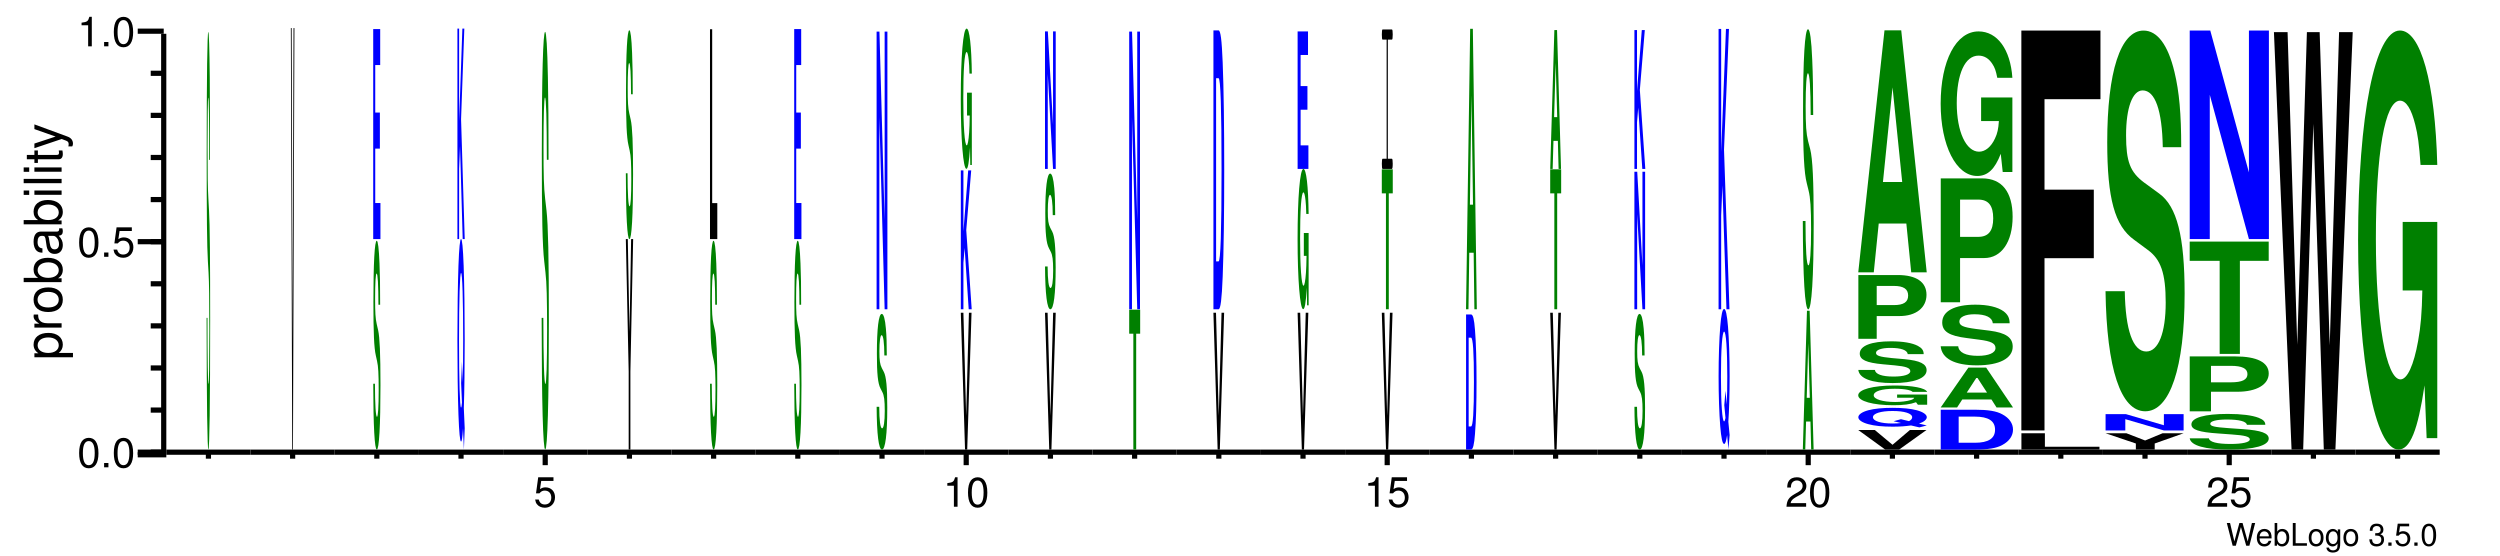 <?xml version="1.0" encoding="UTF-8"?>
<svg xmlns="http://www.w3.org/2000/svg" xmlns:xlink="http://www.w3.org/1999/xlink" width="481pt" height="107pt" viewBox="0 0 481 107" version="1.1" style="background: white" >
<defs>
<g>
<symbol overflow="visible" id="glyph0-0">
<path style="stroke:none;" d="M 4.469 0 L 5.578 -4.375 L 4.953 -4.375 L 4.141 -0.828 L 3.156 -4.375 L 2.547 -4.375 L 1.578 -0.828 L 0.75 -4.375 L 0.125 -4.375 L 1.25 0 L 1.859 0 L 2.844 -3.594 L 3.859 0 Z M 4.469 0 "/>
</symbol>
<symbol overflow="visible" id="glyph0-1">
<path style="stroke:none;" d="M 3.078 -1.406 C 3.078 -1.891 3.047 -2.172 2.953 -2.406 C 2.75 -2.922 2.266 -3.234 1.688 -3.234 C 0.797 -3.234 0.234 -2.562 0.234 -1.531 C 0.234 -0.5 0.781 0.141 1.672 0.141 C 2.391 0.141 2.891 -0.266 3.016 -0.953 L 2.516 -0.953 C 2.375 -0.547 2.094 -0.328 1.688 -0.328 C 1.375 -0.328 1.094 -0.469 0.938 -0.734 C 0.812 -0.906 0.766 -1.094 0.766 -1.406 Z M 0.781 -1.812 C 0.812 -2.391 1.172 -2.766 1.672 -2.766 C 2.172 -2.766 2.547 -2.359 2.547 -1.844 C 2.547 -1.844 2.547 -1.828 2.531 -1.812 Z M 0.781 -1.812 "/>
</symbol>
<symbol overflow="visible" id="glyph0-2">
<path style="stroke:none;" d="M 0.328 -4.375 L 0.328 0 L 0.781 0 L 0.781 -0.406 C 1.016 -0.031 1.328 0.141 1.766 0.141 C 2.594 0.141 3.141 -0.547 3.141 -1.578 C 3.141 -2.609 2.625 -3.234 1.797 -3.234 C 1.359 -3.234 1.062 -3.078 0.828 -2.719 L 0.828 -4.375 Z M 1.703 -2.766 C 2.25 -2.766 2.609 -2.281 2.609 -1.531 C 2.609 -0.812 2.25 -0.328 1.703 -0.328 C 1.172 -0.328 0.828 -0.812 0.828 -1.547 C 0.828 -2.281 1.172 -2.766 1.703 -2.766 Z M 1.703 -2.766 "/>
</symbol>
<symbol overflow="visible" id="glyph0-3">
<path style="stroke:none;" d="M 1.031 -4.375 L 0.484 -4.375 L 0.484 0 L 3.203 0 L 3.203 -0.484 L 1.031 -0.484 Z M 1.031 -4.375 "/>
</symbol>
<symbol overflow="visible" id="glyph0-4">
<path style="stroke:none;" d="M 1.625 -3.234 C 0.75 -3.234 0.219 -2.609 0.219 -1.547 C 0.219 -0.484 0.75 0.141 1.641 0.141 C 2.516 0.141 3.062 -0.484 3.062 -1.531 C 3.062 -2.609 2.531 -3.234 1.625 -3.234 Z M 1.641 -2.766 C 2.203 -2.766 2.531 -2.312 2.531 -1.531 C 2.531 -0.797 2.188 -0.328 1.641 -0.328 C 1.078 -0.328 0.734 -0.781 0.734 -1.547 C 0.734 -2.297 1.078 -2.766 1.641 -2.766 Z M 1.641 -2.766 "/>
</symbol>
<symbol overflow="visible" id="glyph0-5">
<path style="stroke:none;" d="M 2.469 -3.141 L 2.469 -2.688 C 2.219 -3.062 1.906 -3.234 1.516 -3.234 C 0.719 -3.234 0.172 -2.531 0.172 -1.516 C 0.172 -1 0.312 -0.578 0.562 -0.281 C 0.797 -0.016 1.141 0.141 1.469 0.141 C 1.859 0.141 2.141 -0.031 2.422 -0.422 L 2.422 -0.266 C 2.422 0.156 2.375 0.422 2.25 0.594 C 2.109 0.781 1.859 0.891 1.547 0.891 C 1.312 0.891 1.109 0.828 0.984 0.719 C 0.859 0.625 0.812 0.547 0.781 0.359 L 0.281 0.359 C 0.328 0.953 0.797 1.312 1.531 1.312 C 2 1.312 2.406 1.156 2.609 0.906 C 2.844 0.625 2.938 0.219 2.938 -0.516 L 2.938 -3.141 Z M 1.562 -2.766 C 2.109 -2.766 2.422 -2.312 2.422 -1.531 C 2.422 -0.781 2.094 -0.328 1.578 -0.328 C 1.031 -0.328 0.703 -0.781 0.703 -1.547 C 0.703 -2.297 1.031 -2.766 1.562 -2.766 Z M 1.562 -2.766 "/>
</symbol>
<symbol overflow="visible" id="glyph0-6">
<path style="stroke:none;" d=""/>
</symbol>
<symbol overflow="visible" id="glyph0-7">
<path style="stroke:none;" d="M 1.328 -1.953 L 1.609 -1.953 C 2.203 -1.953 2.5 -1.688 2.5 -1.188 C 2.5 -0.641 2.172 -0.328 1.609 -0.328 C 1.031 -0.328 0.75 -0.625 0.719 -1.234 L 0.188 -1.234 C 0.219 -0.891 0.281 -0.672 0.375 -0.484 C 0.594 -0.078 1.016 0.141 1.594 0.141 C 2.469 0.141 3.031 -0.391 3.031 -1.188 C 3.031 -1.734 2.828 -2.031 2.312 -2.203 C 2.719 -2.359 2.906 -2.656 2.906 -3.078 C 2.906 -3.812 2.422 -4.25 1.609 -4.25 C 0.75 -4.25 0.297 -3.781 0.281 -2.875 L 0.812 -2.875 C 0.812 -3.141 0.844 -3.281 0.906 -3.406 C 1.031 -3.641 1.297 -3.797 1.625 -3.797 C 2.094 -3.797 2.375 -3.516 2.375 -3.062 C 2.375 -2.766 2.266 -2.594 2.031 -2.484 C 1.891 -2.438 1.703 -2.406 1.328 -2.406 Z M 1.328 -1.953 "/>
</symbol>
<symbol overflow="visible" id="glyph0-8">
<path style="stroke:none;" d="M 1.141 -0.625 L 0.516 -0.625 L 0.516 0 L 1.141 0 Z M 1.141 -0.625 "/>
</symbol>
<symbol overflow="visible" id="glyph0-9">
<path style="stroke:none;" d="M 2.859 -4.25 L 0.656 -4.25 L 0.344 -1.938 L 0.828 -1.938 C 1.078 -2.234 1.281 -2.328 1.609 -2.328 C 2.172 -2.328 2.531 -1.938 2.531 -1.312 C 2.531 -0.703 2.188 -0.328 1.609 -0.328 C 1.141 -0.328 0.859 -0.562 0.734 -1.047 L 0.203 -1.047 C 0.281 -0.703 0.344 -0.531 0.469 -0.375 C 0.703 -0.047 1.141 0.141 1.625 0.141 C 2.484 0.141 3.078 -0.484 3.078 -1.391 C 3.078 -2.219 2.516 -2.797 1.703 -2.797 C 1.406 -2.797 1.156 -2.719 0.922 -2.547 L 1.094 -3.734 L 2.859 -3.734 Z M 2.859 -4.25 "/>
</symbol>
<symbol overflow="visible" id="glyph0-10">
<path style="stroke:none;" d="M 1.656 -4.25 C 1.25 -4.25 0.891 -4.078 0.672 -3.781 C 0.391 -3.406 0.266 -2.844 0.266 -2.062 C 0.266 -0.625 0.734 0.141 1.656 0.141 C 2.547 0.141 3.047 -0.625 3.047 -2.016 C 3.047 -2.844 2.906 -3.406 2.625 -3.781 C 2.406 -4.094 2.047 -4.25 1.656 -4.25 Z M 1.656 -3.781 C 2.219 -3.781 2.5 -3.203 2.5 -2.062 C 2.5 -0.859 2.219 -0.297 1.641 -0.297 C 1.078 -0.297 0.797 -0.891 0.797 -2.047 C 0.797 -3.219 1.078 -3.781 1.656 -3.781 Z M 1.656 -3.781 "/>
</symbol>
<symbol overflow="visible" id="glyph1-0">
<path style="stroke:none;" d="M 2.203 -5.672 C 1.672 -5.672 1.188 -5.438 0.891 -5.047 C 0.531 -4.547 0.344 -3.797 0.344 -2.75 C 0.344 -0.828 0.984 0.188 2.203 0.188 C 3.406 0.188 4.062 -0.828 4.062 -2.703 C 4.062 -3.797 3.875 -4.531 3.5 -5.047 C 3.203 -5.453 2.734 -5.672 2.203 -5.672 Z M 2.203 -5.047 C 2.953 -5.047 3.344 -4.281 3.344 -2.766 C 3.344 -1.156 2.969 -0.406 2.188 -0.406 C 1.438 -0.406 1.062 -1.188 1.062 -2.734 C 1.062 -4.281 1.438 -5.047 2.203 -5.047 Z M 2.203 -5.047 "/>
</symbol>
<symbol overflow="visible" id="glyph1-1">
<path style="stroke:none;" d="M 1.531 -0.828 L 0.703 -0.828 L 0.703 0 L 1.531 0 Z M 1.531 -0.828 "/>
</symbol>
<symbol overflow="visible" id="glyph1-2">
<path style="stroke:none;" d="M 3.812 -5.672 L 0.875 -5.672 L 0.453 -2.578 L 1.109 -2.578 C 1.438 -2.969 1.703 -3.109 2.141 -3.109 C 2.906 -3.109 3.391 -2.594 3.391 -1.75 C 3.391 -0.938 2.906 -0.438 2.141 -0.438 C 1.531 -0.438 1.156 -0.75 0.984 -1.391 L 0.281 -1.391 C 0.375 -0.922 0.453 -0.703 0.625 -0.5 C 0.938 -0.062 1.516 0.188 2.156 0.188 C 3.297 0.188 4.109 -0.641 4.109 -1.844 C 4.109 -2.969 3.359 -3.734 2.266 -3.734 C 1.875 -3.734 1.547 -3.625 1.219 -3.391 L 1.453 -4.969 L 3.812 -4.969 Z M 3.812 -5.672 "/>
</symbol>
<symbol overflow="visible" id="glyph1-3">
<path style="stroke:none;" d="M 2.078 -4.047 L 2.078 0 L 2.781 0 L 2.781 -5.672 L 2.312 -5.672 C 2.062 -4.797 1.906 -4.688 0.812 -4.547 L 0.812 -4.047 Z M 2.078 -4.047 "/>
</symbol>
<symbol overflow="visible" id="glyph1-4">
<path style="stroke:none;" d="M 4.047 -0.703 L 1.062 -0.703 C 1.141 -1.156 1.391 -1.453 2.094 -1.859 L 2.891 -2.297 C 3.688 -2.734 4.094 -3.312 4.094 -4.016 C 4.094 -4.484 3.891 -4.922 3.562 -5.219 C 3.219 -5.531 2.812 -5.672 2.266 -5.672 C 1.547 -5.672 1.016 -5.422 0.703 -4.938 C 0.5 -4.625 0.422 -4.281 0.406 -3.703 L 1.109 -3.703 C 1.125 -4.094 1.172 -4.312 1.266 -4.5 C 1.453 -4.844 1.828 -5.062 2.25 -5.062 C 2.891 -5.062 3.375 -4.594 3.375 -3.984 C 3.375 -3.547 3.109 -3.156 2.594 -2.875 L 1.859 -2.453 C 0.688 -1.781 0.344 -1.25 0.266 0 L 4.047 0 Z M 4.047 -0.703 "/>
</symbol>
<symbol overflow="visible" id="glyph2-0">
<path style="stroke:none;" d="M 2.188 -0.547 L 2.188 -1.375 L -0.547 -1.375 C -0.016 -1.812 0.234 -2.312 0.234 -2.984 C 0.234 -4.344 -0.859 -5.234 -2.531 -5.234 C -4.297 -5.234 -5.391 -4.375 -5.391 -2.984 C -5.391 -2.266 -5.062 -1.703 -4.453 -1.312 L -5.234 -1.312 L -5.234 -0.547 Z M -4.609 -2.844 C -4.609 -3.766 -3.797 -4.359 -2.547 -4.359 C -1.359 -4.359 -0.547 -3.75 -0.547 -2.844 C -0.547 -1.953 -1.344 -1.375 -2.578 -1.375 C -3.812 -1.375 -4.609 -1.953 -4.609 -2.844 Z M -4.609 -2.844 "/>
</symbol>
<symbol overflow="visible" id="glyph2-1">
<path style="stroke:none;" d="M -5.234 -0.688 L 0 -0.688 L 0 -1.531 L -2.719 -1.531 C -3.469 -1.531 -3.953 -1.719 -4.25 -2.125 C -4.438 -2.375 -4.5 -2.625 -4.516 -3.203 L -5.359 -3.203 C -5.375 -3.062 -5.391 -3 -5.391 -2.891 C -5.391 -2.344 -5.062 -1.938 -4.297 -1.453 L -5.234 -1.453 Z M -5.234 -0.688 "/>
</symbol>
<symbol overflow="visible" id="glyph2-2">
<path style="stroke:none;" d="M -5.391 -2.719 C -5.391 -1.25 -4.344 -0.359 -2.578 -0.359 C -0.812 -0.359 0.234 -1.234 0.234 -2.734 C 0.234 -4.203 -0.812 -5.094 -2.547 -5.094 C -4.344 -5.094 -5.391 -4.234 -5.391 -2.719 Z M -4.625 -2.734 C -4.625 -3.672 -3.844 -4.234 -2.547 -4.234 C -1.312 -4.234 -0.547 -3.656 -0.547 -2.734 C -0.547 -1.797 -1.312 -1.234 -2.578 -1.234 C -3.844 -1.234 -4.625 -1.797 -4.625 -2.734 Z M -4.625 -2.734 "/>
</symbol>
<symbol overflow="visible" id="glyph2-3">
<path style="stroke:none;" d="M -7.297 -0.547 L 0 -0.547 L 0 -1.297 L -0.672 -1.297 C -0.062 -1.688 0.234 -2.219 0.234 -2.953 C 0.234 -4.328 -0.906 -5.234 -2.641 -5.234 C -4.344 -5.234 -5.391 -4.375 -5.391 -2.984 C -5.391 -2.266 -5.125 -1.766 -4.531 -1.375 L -7.297 -1.375 Z M -4.609 -2.828 C -4.609 -3.766 -3.797 -4.359 -2.547 -4.359 C -1.359 -4.359 -0.547 -3.734 -0.547 -2.828 C -0.547 -1.953 -1.344 -1.375 -2.578 -1.375 C -3.812 -1.375 -4.609 -1.953 -4.609 -2.828 Z M -4.609 -2.828 "/>
</symbol>
<symbol overflow="visible" id="glyph2-4">
<path style="stroke:none;" d="M -0.484 -5.344 C -0.469 -5.266 -0.469 -5.219 -0.469 -5.172 C -0.469 -4.875 -0.625 -4.719 -0.875 -4.719 L -3.953 -4.719 C -4.891 -4.719 -5.391 -4.047 -5.391 -2.75 C -5.391 -1.984 -5.172 -1.359 -4.781 -1.016 C -4.516 -0.766 -4.203 -0.672 -3.688 -0.656 L -3.688 -1.484 C -4.328 -1.562 -4.625 -1.938 -4.625 -2.719 C -4.625 -3.469 -4.344 -3.891 -3.844 -3.891 L -3.625 -3.891 C -3.266 -3.891 -3.125 -3.688 -3.047 -3.016 C -2.891 -1.844 -2.844 -1.656 -2.719 -1.344 C -2.469 -0.734 -2 -0.422 -1.312 -0.422 C -0.375 -0.422 0.234 -1.078 0.234 -2.141 C 0.234 -2.797 0 -3.328 -0.547 -3.922 C -0.016 -3.984 0.234 -4.234 0.234 -4.781 C 0.234 -4.953 0.203 -5.078 0.141 -5.344 Z M -1.656 -3.891 C -1.375 -3.891 -1.203 -3.812 -0.969 -3.562 C -0.656 -3.219 -0.5 -2.812 -0.5 -2.312 C -0.5 -1.672 -0.812 -1.297 -1.344 -1.297 C -1.891 -1.297 -2.172 -1.656 -2.297 -2.547 C -2.422 -3.438 -2.453 -3.609 -2.594 -3.891 Z M -1.656 -3.891 "/>
</symbol>
<symbol overflow="visible" id="glyph2-5">
<path style="stroke:none;" d="M -5.234 -1.5 L -5.234 -0.672 L 0 -0.672 L 0 -1.5 Z M -7.297 -1.5 L -7.297 -0.656 L -6.234 -0.656 L -6.234 -1.5 Z M -7.297 -1.5 "/>
</symbol>
<symbol overflow="visible" id="glyph2-6">
<path style="stroke:none;" d="M -7.297 -1.516 L -7.297 -0.688 L 0 -0.688 L 0 -1.516 Z M -7.297 -1.516 "/>
</symbol>
<symbol overflow="visible" id="glyph2-7">
<path style="stroke:none;" d="M -5.234 -2.547 L -5.234 -1.688 L -6.688 -1.688 L -6.688 -0.844 L -5.234 -0.844 L -5.234 -0.141 L -4.562 -0.141 L -4.562 -0.844 L -0.594 -0.844 C -0.062 -0.844 0.234 -1.203 0.234 -1.859 C 0.234 -2.062 0.203 -2.266 0.156 -2.547 L -0.547 -2.547 C -0.516 -2.438 -0.5 -2.297 -0.5 -2.141 C -0.5 -1.781 -0.594 -1.688 -0.969 -1.688 L -4.562 -1.688 L -4.562 -2.547 Z M -5.234 -2.547 "/>
</symbol>
<symbol overflow="visible" id="glyph2-8">
<path style="stroke:none;" d="M -5.234 -3.875 L -1.156 -2.438 L -5.234 -1.094 L -5.234 -0.203 L 0.016 -1.969 L 0.844 -1.656 C 1.219 -1.516 1.359 -1.328 1.359 -0.984 C 1.359 -0.859 1.344 -0.719 1.297 -0.547 L 2.047 -0.547 C 2.141 -0.703 2.188 -0.875 2.188 -1.094 C 2.188 -1.375 2.094 -1.656 1.938 -1.875 C 1.734 -2.141 1.516 -2.297 1.094 -2.453 L -5.234 -4.781 Z M -5.234 -3.875 "/>
</symbol>
<symbol overflow="visible" id="glyph3-0">
<path style="stroke:none;" d="M 0.688 -53.328 C 0.688 -60.375 0.672 -65 0.641 -69.203 C 0.578 -74.875 0.484 -77.938 0.359 -77.938 C 0.172 -77.938 0.047 -69.312 0.047 -54.375 C 0.047 -42.484 0.109 -36.703 0.281 -33.766 L 0.406 -31.656 C 0.516 -29.656 0.562 -26.719 0.562 -20.516 C 0.562 -14.094 0.5 -10.203 0.391 -10.203 C 0.281 -10.203 0.203 -14.719 0.203 -22.922 L 0.031 -22.922 C 0.047 -6.516 0.172 2.422 0.375 2.422 C 0.594 2.422 0.719 -6.844 0.719 -22.406 C 0.719 -34.5 0.656 -40.812 0.5 -43.547 L 0.375 -45.859 C 0.25 -48.062 0.219 -50.266 0.219 -55.844 C 0.219 -61.625 0.266 -65.312 0.359 -65.312 C 0.469 -65.312 0.531 -61.109 0.531 -53.328 Z M 0.688 -53.328 "/>
</symbol>
<symbol overflow="visible" id="glyph4-0">
<path style="stroke:none;" d="M 0.438 0 L 0.719 -81.094 L 0.547 -81.094 L 0.375 -20.016 L 0.188 -81.094 L 0.031 -81.094 L 0.297 0 Z M 0.438 0 "/>
</symbol>
<symbol overflow="visible" id="glyph5-0">
<path style="stroke:none;" d="M 1.406 -26.672 C 1.406 -30.203 1.375 -32.516 1.281 -34.609 C 1.172 -37.453 0.984 -38.984 0.75 -38.984 C 0.344 -38.984 0.109 -34.672 0.109 -27.203 C 0.109 -21.25 0.234 -18.359 0.578 -16.891 L 0.812 -15.828 C 1.047 -14.828 1.125 -13.359 1.125 -10.266 C 1.125 -7.047 1 -5.109 0.797 -5.109 C 0.562 -5.109 0.422 -7.359 0.406 -11.469 L 0.078 -11.469 C 0.094 -3.266 0.344 1.203 0.766 1.203 C 1.203 1.203 1.469 -3.422 1.469 -11.203 C 1.469 -17.25 1.328 -20.406 1.016 -21.781 L 0.75 -22.938 C 0.5 -24.047 0.438 -25.141 0.438 -27.938 C 0.438 -30.828 0.547 -32.672 0.719 -32.672 C 0.953 -32.672 1.062 -30.562 1.078 -26.672 Z M 1.406 -26.672 "/>
</symbol>
<symbol overflow="visible" id="glyph6-0">
<path style="stroke:none;" d="M 0.594 -17.406 L 1.484 -17.406 L 1.484 -24.344 L 0.594 -24.344 L 0.594 -33.484 L 1.547 -33.484 L 1.547 -40.406 L 0.203 -40.406 L 0.203 0 L 1.594 0 L 1.594 -6.938 L 0.594 -6.938 Z M 0.594 -17.406 "/>
</symbol>
<symbol overflow="visible" id="glyph7-0">
<path style="stroke:none;" d="M 1.312 -5.25 C 1.422 -8.312 1.484 -13.422 1.484 -18.422 C 1.484 -23.875 1.406 -29.125 1.281 -32.656 C 1.156 -36.125 0.984 -37.797 0.781 -37.797 C 0.578 -37.797 0.406 -36.125 0.281 -32.656 C 0.156 -29.125 0.078 -23.875 0.078 -18.312 C 0.078 -12.75 0.156 -7.5 0.281 -3.984 C 0.406 -0.516 0.578 1.172 0.781 1.172 C 0.938 1.172 1.047 0.406 1.156 -1.375 L 1.328 2.75 L 1.484 -1.375 Z M 0.953 -14.188 L 0.797 -10.047 L 0.953 -6.328 C 0.906 -5.719 0.844 -5.359 0.781 -5.359 C 0.547 -5.359 0.391 -10.516 0.391 -18.312 C 0.391 -26.125 0.547 -31.266 0.781 -31.266 C 1.031 -31.266 1.188 -26.172 1.188 -18.266 C 1.188 -15.203 1.156 -12.453 1.109 -10.203 Z M 0.953 -14.188 "/>
</symbol>
<symbol overflow="visible" id="glyph8-0">
<path style="stroke:none;" d="M 0.484 -13.562 L 0.656 -17.891 L 1.172 0 L 1.562 0 L 0.859 -23.062 L 1.484 -40.5 L 1.109 -40.5 L 0.484 -22.719 L 0.484 -40.5 L 0.156 -40.5 L 0.156 0 L 0.484 0 Z M 0.484 -13.562 "/>
</symbol>
<symbol overflow="visible" id="glyph9-0">
<path style="stroke:none;" d="M 1.406 -53.328 C 1.406 -60.375 1.375 -65 1.281 -69.203 C 1.172 -74.875 0.984 -77.938 0.75 -77.938 C 0.344 -77.938 0.109 -69.312 0.109 -54.375 C 0.109 -42.484 0.234 -36.703 0.578 -33.766 L 0.812 -31.656 C 1.047 -29.656 1.125 -26.719 1.125 -20.516 C 1.125 -14.094 1 -10.203 0.797 -10.203 C 0.562 -10.203 0.422 -14.719 0.406 -22.922 L 0.078 -22.922 C 0.094 -6.516 0.344 2.422 0.766 2.422 C 1.203 2.422 1.469 -6.844 1.469 -22.406 C 1.469 -34.5 1.328 -40.812 1.016 -43.547 L 0.75 -45.859 C 0.5 -48.062 0.438 -50.266 0.438 -55.844 C 0.438 -61.625 0.547 -65.312 0.719 -65.312 C 0.953 -65.312 1.062 -61.109 1.078 -53.328 Z M 1.406 -53.328 "/>
</symbol>
<symbol overflow="visible" id="glyph10-0">
<path style="stroke:none;" d="M 0.938 -15 L 1.469 -40.5 L 1.078 -40.5 L 0.766 -22.609 L 0.438 -40.5 L 0.062 -40.5 L 0.609 -15 L 0.609 0 L 0.938 0 Z M 0.938 -15 "/>
</symbol>
<symbol overflow="visible" id="glyph11-0">
<path style="stroke:none;" d="M 0.641 -40.375 L 0.219 -40.375 L 0.219 0 L 1.625 0 L 1.625 -6.922 L 0.641 -6.922 Z M 0.641 -40.375 "/>
</symbol>
<symbol overflow="visible" id="glyph12-0">
<path style="stroke:none;" d="M 2.062 -17.328 C 2.062 -19.625 2.016 -21.125 1.891 -22.5 C 1.734 -24.344 1.453 -25.328 1.094 -25.328 C 0.5 -25.328 0.156 -22.531 0.156 -17.672 C 0.156 -13.812 0.344 -11.938 0.859 -10.969 L 1.203 -10.297 C 1.547 -9.641 1.672 -8.688 1.672 -6.672 C 1.672 -4.578 1.469 -3.312 1.172 -3.312 C 0.812 -3.312 0.625 -4.781 0.609 -7.453 L 0.109 -7.453 C 0.141 -2.125 0.5 0.781 1.141 0.781 C 1.781 0.781 2.156 -2.219 2.156 -7.281 C 2.156 -11.219 1.953 -13.266 1.5 -14.156 L 1.109 -14.906 C 0.75 -15.625 0.641 -16.344 0.641 -18.156 C 0.641 -20.031 0.812 -21.234 1.062 -21.234 C 1.391 -21.234 1.578 -19.859 1.594 -17.328 Z M 2.062 -17.328 "/>
</symbol>
<symbol overflow="visible" id="glyph13-0">
<path style="stroke:none;" d="M 1.781 0 L 2.312 0 L 2.312 -53.422 L 1.781 -53.422 L 1.781 -17.078 L 0.781 -53.422 L 0.234 -53.422 L 0.234 0 L 0.766 0 L 0.766 -36.938 Z M 1.781 0 "/>
</symbol>
<symbol overflow="visible" id="glyph14-0">
<path style="stroke:none;" d="M 1.312 0 L 2.141 -26.328 L 1.641 -26.328 L 1.109 -6.5 L 0.578 -26.328 L 0.078 -26.328 L 0.891 0 Z M 1.312 0 "/>
</symbol>
<symbol overflow="visible" id="glyph15-0">
<path style="stroke:none;" d="M 0.734 -8.938 L 0.969 -11.797 L 1.75 0 L 2.328 0 L 1.281 -15.203 L 2.234 -26.719 L 1.656 -26.719 L 0.734 -14.984 L 0.734 -26.719 L 0.234 -26.719 L 0.234 0 L 0.734 0 Z M 0.734 -8.938 "/>
</symbol>
<symbol overflow="visible" id="glyph16-0">
<path style="stroke:none;" d="M 2.25 -13.844 L 1.328 -13.844 L 1.328 -9.438 L 1.844 -9.438 C 1.828 -7.984 1.797 -7.094 1.734 -6.188 C 1.625 -4.625 1.453 -3.703 1.266 -3.703 C 0.875 -3.703 0.609 -7.453 0.609 -12.75 C 0.609 -18.297 0.844 -21.656 1.25 -21.656 C 1.406 -21.656 1.547 -21.125 1.656 -20.109 C 1.719 -19.469 1.766 -18.859 1.797 -17.516 L 2.25 -17.516 C 2.188 -22.828 1.797 -26.172 1.25 -26.172 C 0.578 -26.172 0.125 -20.703 0.125 -12.688 C 0.125 -4.875 0.594 0.812 1.203 0.812 C 1.516 0.812 1.719 -0.422 1.906 -3.328 L 1.953 0.078 L 2.25 0.078 Z M 2.25 -13.844 "/>
</symbol>
<symbol overflow="visible" id="glyph17-0">
<path style="stroke:none;" d="M 1.781 0 L 2.297 0 L 2.297 -26.453 L 1.781 -26.453 L 1.781 -8.453 L 0.781 -26.453 L 0.234 -26.453 L 0.234 0 L 0.766 0 L 0.766 -18.297 Z M 1.781 0 "/>
</symbol>
<symbol overflow="visible" id="glyph18-0">
<path style="stroke:none;" d="M 1.391 -22.297 L 2.156 -22.297 L 2.156 -26.922 L 0.047 -26.922 L 0.047 -22.297 L 0.844 -22.297 L 0.844 0 L 1.391 0 Z M 1.391 -22.297 "/>
</symbol>
<symbol overflow="visible" id="glyph19-0">
<path style="stroke:none;" d="M 0.266 0 L 1.25 0 C 1.641 0 1.875 -1.906 2.047 -6.25 C 2.25 -11.266 2.344 -18.547 2.344 -26.875 C 2.344 -35.109 2.25 -42.406 2.047 -47.484 C 1.875 -51.828 1.641 -53.656 1.25 -53.656 L 0.266 -53.656 Z M 0.781 -9.203 L 0.781 -44.453 L 1.25 -44.453 C 1.641 -44.453 1.828 -38.641 1.828 -26.797 C 1.828 -15.016 1.641 -9.203 1.25 -9.203 Z M 0.781 -9.203 "/>
</symbol>
<symbol overflow="visible" id="glyph20-0">
<path style="stroke:none;" d="M 0.875 -11.391 L 2.188 -11.391 L 2.188 -15.938 L 0.875 -15.938 L 0.875 -21.922 L 2.297 -21.922 L 2.297 -26.453 L 0.297 -26.453 L 0.297 0 L 2.375 0 L 2.375 -4.531 L 0.875 -4.531 Z M 0.875 -11.391 "/>
</symbol>
<symbol overflow="visible" id="glyph21-0">
<path style="stroke:none;" d="M 1.797 -24.875 L 2.578 -24.875 C 2.688 -24.875 2.734 -25.203 2.734 -25.875 C 2.734 -26.5 2.688 -26.828 2.578 -26.828 L 0.781 -26.828 C 0.688 -26.828 0.641 -26.5 0.641 -25.875 C 0.641 -25.203 0.688 -24.875 0.781 -24.875 L 1.562 -24.875 L 1.562 -1.953 L 0.781 -1.953 C 0.688 -1.953 0.641 -1.625 0.641 -1 C 0.641 -0.328 0.688 0 0.781 0 L 2.578 0 C 2.672 0 2.734 -0.328 2.734 -1 C 2.734 -1.625 2.688 -1.953 2.578 -1.953 L 1.797 -1.953 Z M 1.797 -24.875 "/>
</symbol>
<symbol overflow="visible" id="glyph22-0">
<path style="stroke:none;" d="M 0.266 0 L 1.219 0 C 1.594 0 1.828 -0.922 1.984 -3.031 C 2.188 -5.453 2.281 -8.984 2.281 -13.016 C 2.281 -17.016 2.188 -20.531 1.984 -23 C 1.828 -25.109 1.594 -26 1.219 -26 L 0.266 -26 Z M 0.766 -4.453 L 0.766 -21.531 L 1.219 -21.531 C 1.594 -21.531 1.781 -18.719 1.781 -12.984 C 1.781 -7.281 1.594 -4.453 1.219 -4.453 Z M 0.766 -4.453 "/>
</symbol>
<symbol overflow="visible" id="glyph23-0">
<path style="stroke:none;" d="M 1.547 -10.875 L 1.688 0 L 2.156 0 L 1.391 -53.953 L 0.875 -53.953 L 0.078 0 L 0.547 0 L 0.703 -10.875 Z M 1.422 -20.125 L 0.828 -20.125 L 1.125 -41.234 Z M 1.422 -20.125 "/>
</symbol>
<symbol overflow="visible" id="glyph24-0">
<path style="stroke:none;" d="M 1.547 -5.391 L 1.688 0 L 2.156 0 L 1.391 -26.719 L 0.875 -26.719 L 0.078 0 L 0.547 0 L 0.703 -5.391 Z M 1.422 -9.969 L 0.828 -9.969 L 1.125 -20.422 Z M 1.422 -9.969 "/>
</symbol>
<symbol overflow="visible" id="glyph25-0">
<path style="stroke:none;" d="M 2 -3.5 C 2.156 -5.547 2.25 -8.938 2.25 -12.266 C 2.25 -15.906 2.125 -19.406 1.938 -21.75 C 1.75 -24.062 1.5 -25.188 1.188 -25.188 C 0.875 -25.188 0.625 -24.062 0.438 -21.75 C 0.25 -19.406 0.125 -15.906 0.125 -12.203 C 0.125 -8.5 0.25 -5 0.438 -2.656 C 0.625 -0.344 0.875 0.781 1.188 0.781 C 1.422 0.781 1.578 0.266 1.766 -0.922 L 2.016 1.828 L 2.25 -0.922 Z M 1.453 -9.453 L 1.219 -6.688 L 1.453 -4.219 C 1.375 -3.812 1.281 -3.562 1.188 -3.562 C 0.828 -3.562 0.578 -7 0.578 -12.203 C 0.578 -17.406 0.828 -20.828 1.188 -20.828 C 1.562 -20.828 1.797 -17.438 1.797 -12.172 C 1.797 -10.125 1.766 -8.297 1.688 -6.797 Z M 1.453 -9.453 "/>
</symbol>
<symbol overflow="visible" id="glyph26-0">
<path style="stroke:none;" d="M 0.734 -18.047 L 0.969 -23.828 L 1.75 0 L 2.328 0 L 1.281 -30.703 L 2.234 -53.938 L 1.656 -53.938 L 0.734 -30.266 L 0.734 -53.938 L 0.234 -53.938 L 0.234 0 L 0.734 0 Z M 0.734 -18.047 "/>
</symbol>
<symbol overflow="visible" id="glyph27-0">
<path style="stroke:none;" d="M 2.109 -35.766 C 2.109 -40.484 2.047 -43.594 1.922 -46.406 C 1.766 -50.219 1.484 -52.266 1.109 -52.266 C 0.5 -52.266 0.156 -46.484 0.156 -36.469 C 0.156 -28.5 0.359 -24.609 0.875 -22.641 L 1.219 -21.234 C 1.562 -19.891 1.703 -17.922 1.703 -13.75 C 1.703 -9.453 1.5 -6.844 1.188 -6.844 C 0.828 -6.844 0.641 -9.875 0.625 -15.375 L 0.109 -15.375 C 0.141 -4.375 0.516 1.625 1.156 1.625 C 1.812 1.625 2.203 -4.578 2.203 -15.016 C 2.203 -23.141 2 -27.359 1.531 -29.203 L 1.125 -30.75 C 0.766 -32.234 0.656 -33.719 0.656 -37.453 C 0.656 -41.328 0.828 -43.797 1.094 -43.797 C 1.422 -43.797 1.609 -40.984 1.625 -35.766 Z M 2.109 -35.766 "/>
</symbol>
<symbol overflow="visible" id="glyph28-0">
<path style="stroke:none;" d="M 8.359 0 L 13.625 -3.766 L 10.438 -3.766 L 7.094 -0.922 L 3.688 -3.766 L 0.5 -3.766 L 5.688 0 Z M 8.359 0 "/>
</symbol>
<symbol overflow="visible" id="glyph29-0">
<path style="stroke:none;" d="M 12.484 -0.484 C 13.406 -0.781 13.984 -1.25 13.984 -1.719 C 13.984 -2.219 13.281 -2.719 12.078 -3.047 C 10.891 -3.359 9.359 -3.516 7.406 -3.516 C 5.453 -3.516 3.906 -3.359 2.719 -3.047 C 1.516 -2.719 0.812 -2.219 0.812 -1.703 C 0.812 -1.188 1.516 -0.703 2.719 -0.375 C 3.906 -0.047 5.469 0.109 7.406 0.109 C 8.812 0.109 9.859 0.031 10.953 -0.125 L 12.562 0.25 L 13.984 -0.125 Z M 9.016 -1.328 L 7.594 -0.938 L 9.031 -0.594 C 8.609 -0.531 7.984 -0.5 7.375 -0.5 C 5.125 -0.5 3.625 -0.984 3.625 -1.703 C 3.625 -2.438 5.125 -2.906 7.406 -2.906 C 9.688 -2.906 11.172 -2.438 11.172 -1.703 C 11.172 -1.422 10.969 -1.156 10.562 -0.953 Z M 9.016 -1.328 "/>
</symbol>
<symbol overflow="visible" id="glyph30-0">
<path style="stroke:none;" d="M 14.094 -1.953 L 8.312 -1.953 L 8.312 -1.328 L 11.594 -1.328 C 11.516 -1.125 11.328 -1 10.891 -0.875 C 10.172 -0.656 9.078 -0.516 7.938 -0.516 C 5.531 -0.516 3.812 -1.047 3.812 -1.797 C 3.812 -2.578 5.328 -3.062 7.859 -3.062 C 8.891 -3.062 9.75 -2.984 10.406 -2.844 C 10.828 -2.75 11.047 -2.656 11.297 -2.469 L 14.094 -2.469 C 13.734 -3.219 11.328 -3.688 7.828 -3.688 C 3.672 -3.688 0.828 -2.922 0.828 -1.797 C 0.828 -0.688 3.688 0.109 7.594 0.109 C 9.531 0.109 10.844 -0.062 11.953 -0.469 L 12.312 0.016 L 14.094 0.016 Z M 14.094 -1.953 "/>
</symbol>
<symbol overflow="visible" id="glyph31-0">
<path style="stroke:none;" d="M 13.281 -5.328 C 13.281 -6.031 12.953 -6.5 12.156 -6.922 C 11.094 -7.484 9.312 -7.797 7.016 -7.797 C 3.188 -7.797 0.984 -6.938 0.984 -5.438 C 0.984 -4.25 2.234 -3.672 5.469 -3.375 L 7.703 -3.172 C 9.891 -2.969 10.703 -2.672 10.703 -2.047 C 10.703 -1.406 9.469 -1.016 7.484 -1.016 C 5.25 -1.016 4 -1.469 3.891 -2.297 L 0.703 -2.297 C 0.891 -0.656 3.234 0.234 7.312 0.234 C 11.422 0.234 13.844 -0.688 13.844 -2.234 C 13.844 -3.453 12.578 -4.078 9.625 -4.359 L 7.125 -4.578 C 4.797 -4.812 4.109 -5.031 4.109 -5.578 C 4.109 -6.156 5.188 -6.531 6.875 -6.531 C 8.953 -6.531 10.109 -6.109 10.219 -5.328 Z M 13.281 -5.328 "/>
</symbol>
<symbol overflow="visible" id="glyph32-0">
<path style="stroke:none;" d="M 5.328 -4.375 L 9.719 -4.375 C 12.875 -4.375 14.906 -5.969 14.906 -8.469 C 14.906 -10.922 12.953 -12.266 9.375 -12.266 L 1.797 -12.266 L 1.797 0 L 5.328 0 Z M 5.328 -6.484 L 5.328 -10.172 L 8.625 -10.172 C 10.5 -10.172 11.375 -9.578 11.375 -8.312 C 11.375 -7.062 10.5 -6.484 8.625 -6.484 Z M 5.328 -6.484 "/>
</symbol>
<symbol overflow="visible" id="glyph33-0">
<path style="stroke:none;" d="M 9.75 -9.391 L 10.688 0 L 13.672 0 L 8.766 -46.562 L 5.547 -46.562 L 0.5 0 L 3.484 0 L 4.438 -9.391 Z M 8.953 -17.375 L 5.25 -17.375 L 7.094 -35.578 Z M 8.953 -17.375 "/>
</symbol>
<symbol overflow="visible" id="glyph34-0">
<path style="stroke:none;" d="M 1.781 0 L 8.344 0 C 10.906 0 12.516 -0.266 13.641 -0.891 C 14.984 -1.609 15.688 -2.656 15.688 -3.844 C 15.688 -5.016 14.984 -6.062 13.641 -6.781 C 12.516 -7.406 10.922 -7.672 8.344 -7.672 L 1.781 -7.672 Z M 5.234 -1.312 L 5.234 -6.344 L 8.344 -6.344 C 10.953 -6.344 12.234 -5.516 12.234 -3.828 C 12.234 -2.141 10.953 -1.312 8.344 -1.312 Z M 5.234 -1.312 "/>
</symbol>
<symbol overflow="visible" id="glyph35-0">
<path style="stroke:none;" d="M 10.297 -1.547 L 11.281 0 L 14.453 0 L 9.281 -7.672 L 5.859 -7.672 L 0.531 0 L 3.688 0 L 4.688 -1.547 Z M 9.453 -2.859 L 5.547 -2.859 L 7.5 -5.859 Z M 9.453 -2.859 "/>
</symbol>
<symbol overflow="visible" id="glyph36-0">
<path style="stroke:none;" d="M 14 -7.75 C 14 -8.766 13.656 -9.438 12.828 -10.062 C 11.688 -10.875 9.828 -11.328 7.406 -11.328 C 3.359 -11.328 1.031 -10.062 1.031 -7.906 C 1.031 -6.172 2.359 -5.328 5.766 -4.906 L 8.125 -4.594 C 10.422 -4.312 11.281 -3.875 11.281 -2.984 C 11.281 -2.047 9.984 -1.484 7.891 -1.484 C 5.531 -1.484 4.219 -2.141 4.109 -3.328 L 0.734 -3.328 C 0.953 -0.953 3.406 0.344 7.703 0.344 C 12.031 0.344 14.594 -1 14.594 -3.25 C 14.594 -5.016 13.266 -5.922 10.141 -6.328 L 7.516 -6.656 C 5.047 -6.984 4.328 -7.297 4.328 -8.109 C 4.328 -8.953 5.469 -9.484 7.234 -9.484 C 9.438 -9.484 10.656 -8.875 10.766 -7.75 Z M 14 -7.75 "/>
</symbol>
<symbol overflow="visible" id="glyph37-0">
<path style="stroke:none;" d="M 5.609 -8.5 L 10.25 -8.5 C 13.578 -8.5 15.719 -11.609 15.719 -16.438 C 15.719 -21.219 13.656 -23.828 9.875 -23.828 L 1.891 -23.828 L 1.891 0 L 5.609 0 Z M 5.609 -12.578 L 5.609 -19.75 L 9.094 -19.75 C 11.078 -19.75 11.984 -18.594 11.984 -16.141 C 11.984 -13.734 11.078 -12.578 9.094 -12.578 Z M 5.609 -12.578 "/>
</symbol>
<symbol overflow="visible" id="glyph38-0">
<path style="stroke:none;" d="M 14.656 -14.266 L 8.641 -14.266 L 8.641 -9.719 L 12.062 -9.719 C 11.969 -8.219 11.766 -7.312 11.312 -6.375 C 10.578 -4.766 9.438 -3.828 8.25 -3.828 C 5.75 -3.828 3.953 -7.672 3.953 -13.141 C 3.953 -18.844 5.547 -22.312 8.156 -22.312 C 9.234 -22.312 10.141 -21.766 10.812 -20.703 C 11.25 -20.047 11.484 -19.438 11.75 -18.047 L 14.656 -18.047 C 14.281 -23.516 11.766 -26.969 8.141 -26.969 C 3.812 -26.969 0.859 -21.328 0.859 -13.062 C 0.859 -5.016 3.828 0.844 7.891 0.844 C 9.906 0.844 11.266 -0.438 12.422 -3.422 L 12.797 0.078 L 14.656 0.078 Z M 14.656 -14.266 "/>
</symbol>
<symbol overflow="visible" id="glyph39-0">
<path style="stroke:none;" d="M 6.922 -3.141 L 2.406 -3.141 L 2.406 0 L 17.422 0 L 17.422 -0.547 L 6.922 -0.547 Z M 6.922 -3.141 "/>
</symbol>
<symbol overflow="visible" id="glyph40-0">
<path style="stroke:none;" d="M 6.656 -33.141 L 16.141 -33.141 L 16.141 -46.328 L 6.656 -46.328 L 6.656 -63.734 L 17.422 -63.734 L 17.422 -76.938 L 2.203 -76.938 L 2.203 0 L 6.656 0 Z M 6.656 -33.141 "/>
</symbol>
<symbol overflow="visible" id="glyph41-0">
<path style="stroke:none;" d="M 10.109 -1.172 L 15.672 -3.141 L 11.625 -3.141 L 8.266 -1.75 L 4.672 -3.141 L 0.656 -3.141 L 6.484 -1.172 L 6.484 0 L 10.109 0 Z M 10.109 -1.172 "/>
</symbol>
<symbol overflow="visible" id="glyph42-0">
<path style="stroke:none;" d="M 12.938 0 L 16.734 0 L 16.734 -3.141 L 12.938 -3.141 L 12.938 -1 L 5.625 -3.141 L 1.719 -3.141 L 1.719 0 L 5.516 0 L 5.516 -2.172 Z M 12.938 0 "/>
</symbol>
<symbol overflow="visible" id="glyph43-0">
<path style="stroke:none;" d="M 15.375 -48.609 C 15.375 -55.031 15 -59.25 14.078 -63.078 C 12.844 -68.266 10.797 -71.047 8.125 -71.047 C 3.703 -71.047 1.141 -63.188 1.141 -49.562 C 1.141 -38.734 2.578 -33.453 6.328 -30.781 L 8.922 -28.859 C 11.453 -27.031 12.391 -24.359 12.391 -18.703 C 12.391 -12.844 10.969 -9.297 8.656 -9.297 C 6.078 -9.297 4.641 -13.422 4.516 -20.906 L 0.812 -20.906 C 1.031 -5.938 3.75 2.203 8.453 2.203 C 13.219 2.203 16.031 -6.234 16.031 -20.422 C 16.031 -31.453 14.562 -37.203 11.141 -39.688 L 8.25 -41.797 C 5.547 -43.812 4.766 -45.828 4.766 -50.906 C 4.766 -56.188 6 -59.531 7.953 -59.531 C 10.359 -59.531 11.703 -55.703 11.828 -48.609 Z M 15.375 -48.609 "/>
</symbol>
<symbol overflow="visible" id="glyph44-0">
<path style="stroke:none;" d="M 15.359 -4.562 C 15.359 -5.156 14.984 -5.547 14.078 -5.906 C 12.828 -6.391 10.781 -6.656 8.125 -6.656 C 3.703 -6.656 1.141 -5.922 1.141 -4.641 C 1.141 -3.625 2.578 -3.141 6.328 -2.891 L 8.906 -2.703 C 11.438 -2.531 12.375 -2.281 12.375 -1.75 C 12.375 -1.203 10.953 -0.875 8.656 -0.875 C 6.078 -0.875 4.625 -1.25 4.5 -1.953 L 0.812 -1.953 C 1.031 -0.562 3.75 0.203 8.453 0.203 C 13.219 0.203 16.016 -0.578 16.016 -1.906 C 16.016 -2.953 14.547 -3.484 11.141 -3.719 L 8.25 -3.922 C 5.547 -4.109 4.766 -4.297 4.766 -4.766 C 4.766 -5.266 6 -5.578 7.953 -5.578 C 10.359 -5.578 11.688 -5.219 11.828 -4.562 Z M 15.359 -4.562 "/>
</symbol>
<symbol overflow="visible" id="glyph45-0">
<path style="stroke:none;" d="M 6.172 -3.766 L 11.281 -3.766 C 14.938 -3.766 17.281 -5.141 17.281 -7.281 C 17.281 -9.406 15.016 -10.562 10.859 -10.562 L 2.078 -10.562 L 2.078 0 L 6.172 0 Z M 6.172 -5.578 L 6.172 -8.75 L 9.984 -8.75 C 12.172 -8.75 13.188 -8.234 13.188 -7.156 C 13.188 -6.078 12.172 -5.578 9.984 -5.578 Z M 6.172 -5.578 "/>
</symbol>
<symbol overflow="visible" id="glyph46-0">
<path style="stroke:none;" d="M 10.016 -17.906 L 15.562 -17.906 L 15.562 -21.609 L 0.359 -21.609 L 0.359 -17.906 L 6.125 -17.906 L 6.125 0 L 10.016 0 Z M 10.016 -17.906 "/>
</symbol>
<symbol overflow="visible" id="glyph47-0">
<path style="stroke:none;" d="M 13.141 0 L 16.984 0 L 16.984 -40.125 L 13.141 -40.125 L 13.141 -12.828 L 5.703 -40.125 L 1.75 -40.125 L 1.75 0 L 5.609 0 L 5.609 -27.75 Z M 13.141 0 "/>
</symbol>
<symbol overflow="visible" id="glyph48-0">
<path style="stroke:none;" d="M 12.047 0 L 15.375 -80.312 L 12.75 -80.312 L 10.953 -20.047 L 9.016 -80.312 L 6.562 -80.312 L 4.703 -20.156 L 2.844 -80.312 L 0.219 -80.312 L 3.609 0 L 5.844 0 L 7.797 -62.688 L 9.812 0 Z M 12.047 0 "/>
</symbol>
<symbol overflow="visible" id="glyph49-0">
<path style="stroke:none;" d="M 16.188 -41.375 L 9.531 -41.375 L 9.531 -28.188 L 13.312 -28.188 C 13.234 -23.859 13 -21.219 12.5 -18.469 C 11.672 -13.828 10.422 -11.078 9.109 -11.078 C 6.359 -11.078 4.375 -22.266 4.375 -38.109 C 4.375 -54.672 6.125 -64.703 9.016 -64.703 C 10.203 -64.703 11.203 -63.109 11.953 -60.062 C 12.438 -58.156 12.688 -56.359 12.969 -52.344 L 16.188 -52.344 C 15.781 -68.188 13 -78.203 9 -78.203 C 4.219 -78.203 0.953 -61.844 0.953 -37.891 C 0.953 -14.562 4.234 2.422 8.719 2.422 C 10.953 2.422 12.453 -1.266 13.734 -9.922 L 14.141 0.219 L 16.188 0.219 Z M 16.188 -41.375 "/>
</symbol>
</g>
</defs>
<g id="surface1">
<g style="fill:rgb(0%,0%,0%);fill-opacity:1;">
  <use xlink:href="#glyph0-0" x="428.313" y="105"/>
  <use xlink:href="#glyph0-1" x="433.977" y="105"/>
  <use xlink:href="#glyph0-2" x="437.313" y="105"/>
  <use xlink:href="#glyph0-3" x="440.649" y="105"/>
  <use xlink:href="#glyph0-4" x="443.985" y="105"/>
  <use xlink:href="#glyph0-5" x="447.321" y="105"/>
  <use xlink:href="#glyph0-4" x="450.657" y="105"/>
  <use xlink:href="#glyph0-6" x="453.993" y="105"/>
  <use xlink:href="#glyph0-7" x="455.661" y="105"/>
  <use xlink:href="#glyph0-8" x="458.997" y="105"/>
  <use xlink:href="#glyph0-9" x="460.665" y="105"/>
  <use xlink:href="#glyph0-8" x="464.001" y="105"/>
  <use xlink:href="#glyph0-10" x="465.669" y="105"/>
</g>
<path style="fill:none;stroke-width:4.167;stroke-linecap:butt;stroke-linejoin:miter;stroke:rgb(0%,0%,0%);stroke-opacity:1;stroke-miterlimit:10;" d="M 110.417 81.25 L 131.25 81.25 L 131.25 418.75 " transform="matrix(0.24,0,0,-0.24,0,107)"/>
<g style="fill:rgb(0%,0%,0%);fill-opacity:1;">
  <use xlink:href="#glyph1-0" x="14.881" y="89.91"/>
  <use xlink:href="#glyph1-1" x="19.329" y="89.91"/>
  <use xlink:href="#glyph1-0" x="21.553" y="89.91"/>
</g>
<path style="fill:none;stroke-width:4.167;stroke-linecap:butt;stroke-linejoin:miter;stroke:rgb(0%,0%,0%);stroke-opacity:1;stroke-miterlimit:10;" d="M 110.417 83.333 L 131.25 83.333 " transform="matrix(0.24,0,0,-0.24,0,107)"/>
<g style="fill:rgb(0%,0%,0%);fill-opacity:1;">
  <use xlink:href="#glyph1-0" x="14.881" y="49.41"/>
  <use xlink:href="#glyph1-1" x="19.329" y="49.41"/>
  <use xlink:href="#glyph1-2" x="21.553" y="49.41"/>
</g>
<path style="fill:none;stroke-width:4.167;stroke-linecap:butt;stroke-linejoin:miter;stroke:rgb(0%,0%,0%);stroke-opacity:1;stroke-miterlimit:10;" d="M 110.417 252.083 L 131.25 252.083 " transform="matrix(0.24,0,0,-0.24,0,107)"/>
<g style="fill:rgb(0%,0%,0%);fill-opacity:1;">
  <use xlink:href="#glyph1-3" x="14.881" y="8.91"/>
  <use xlink:href="#glyph1-1" x="19.329" y="8.91"/>
  <use xlink:href="#glyph1-0" x="21.553" y="8.91"/>
</g>
<path style="fill:none;stroke-width:4.167;stroke-linecap:butt;stroke-linejoin:miter;stroke:rgb(0%,0%,0%);stroke-opacity:1;stroke-miterlimit:10;" d="M 110.417 420.833 L 131.25 420.833 " transform="matrix(0.24,0,0,-0.24,0,107)"/>
<path style="fill:none;stroke-width:4.167;stroke-linecap:butt;stroke-linejoin:miter;stroke:rgb(0%,0%,0%);stroke-opacity:1;stroke-miterlimit:10;" d="M 131.25 83.333 L 120.833 83.333 " transform="matrix(0.24,0,0,-0.24,0,107)"/>
<path style="fill:none;stroke-width:4.167;stroke-linecap:butt;stroke-linejoin:miter;stroke:rgb(0%,0%,0%);stroke-opacity:1;stroke-miterlimit:10;" d="M 131.25 117.09 L 120.833 117.09 " transform="matrix(0.24,0,0,-0.24,0,107)"/>
<path style="fill:none;stroke-width:4.167;stroke-linecap:butt;stroke-linejoin:miter;stroke:rgb(0%,0%,0%);stroke-opacity:1;stroke-miterlimit:10;" d="M 131.25 150.83 L 120.833 150.83 " transform="matrix(0.24,0,0,-0.24,0,107)"/>
<path style="fill:none;stroke-width:4.167;stroke-linecap:butt;stroke-linejoin:miter;stroke:rgb(0%,0%,0%);stroke-opacity:1;stroke-miterlimit:10;" d="M 131.25 184.587 L 120.833 184.587 " transform="matrix(0.24,0,0,-0.24,0,107)"/>
<path style="fill:none;stroke-width:4.167;stroke-linecap:butt;stroke-linejoin:miter;stroke:rgb(0%,0%,0%);stroke-opacity:1;stroke-miterlimit:10;" d="M 131.25 218.327 L 120.833 218.327 " transform="matrix(0.24,0,0,-0.24,0,107)"/>
<path style="fill:none;stroke-width:4.167;stroke-linecap:butt;stroke-linejoin:miter;stroke:rgb(0%,0%,0%);stroke-opacity:1;stroke-miterlimit:10;" d="M 131.25 252.083 L 120.833 252.083 " transform="matrix(0.24,0,0,-0.24,0,107)"/>
<path style="fill:none;stroke-width:4.167;stroke-linecap:butt;stroke-linejoin:miter;stroke:rgb(0%,0%,0%);stroke-opacity:1;stroke-miterlimit:10;" d="M 131.25 285.84 L 120.833 285.84 " transform="matrix(0.24,0,0,-0.24,0,107)"/>
<path style="fill:none;stroke-width:4.167;stroke-linecap:butt;stroke-linejoin:miter;stroke:rgb(0%,0%,0%);stroke-opacity:1;stroke-miterlimit:10;" d="M 131.25 319.58 L 120.833 319.58 " transform="matrix(0.24,0,0,-0.24,0,107)"/>
<path style="fill:none;stroke-width:4.167;stroke-linecap:butt;stroke-linejoin:miter;stroke:rgb(0%,0%,0%);stroke-opacity:1;stroke-miterlimit:10;" d="M 131.25 353.337 L 120.833 353.337 " transform="matrix(0.24,0,0,-0.24,0,107)"/>
<path style="fill:none;stroke-width:4.167;stroke-linecap:butt;stroke-linejoin:miter;stroke:rgb(0%,0%,0%);stroke-opacity:1;stroke-miterlimit:10;" d="M 131.25 387.077 L 120.833 387.077 " transform="matrix(0.24,0,0,-0.24,0,107)"/>
<g style="fill:rgb(0%,0%,0%);fill-opacity:1;">
  <use xlink:href="#glyph2-0" x="11.852" y="69.283"/>
  <use xlink:href="#glyph2-1" x="11.852" y="63.723"/>
  <use xlink:href="#glyph2-2" x="11.852" y="60.393"/>
  <use xlink:href="#glyph2-3" x="11.852" y="54.833"/>
  <use xlink:href="#glyph2-4" x="11.852" y="49.273"/>
  <use xlink:href="#glyph2-3" x="11.852" y="43.713"/>
  <use xlink:href="#glyph2-5" x="11.852" y="38.153"/>
  <use xlink:href="#glyph2-6" x="11.852" y="35.933"/>
  <use xlink:href="#glyph2-5" x="11.852" y="33.713"/>
  <use xlink:href="#glyph2-7" x="11.852" y="31.493"/>
  <use xlink:href="#glyph2-8" x="11.852" y="28.713"/>
</g>
<path style="fill:none;stroke-width:4.167;stroke-linecap:butt;stroke-linejoin:miter;stroke:rgb(0%,0%,0%);stroke-opacity:1;stroke-miterlimit:10;" d="M 133.333 83.333 L 200.83 83.333 M 167.09 83.333 L 167.09 78.125 " transform="matrix(0.24,0,0,-0.24,0,107)"/>
<g style="fill:rgb(0%,50.194%,0%);fill-opacity:1;">
  <use xlink:href="#glyph3-0" x="39.717" y="84.085"/>
</g>
<path style="fill:none;stroke-width:4.167;stroke-linecap:butt;stroke-linejoin:miter;stroke:rgb(0%,0%,0%);stroke-opacity:1;stroke-miterlimit:10;" d="M 200.83 83.333 L 268.327 83.333 M 234.587 83.333 L 234.587 78.125 " transform="matrix(0.24,0,0,-0.24,0,107)"/>
<g style="fill:rgb(0%,0%,0%);fill-opacity:1;">
  <use xlink:href="#glyph4-0" x="55.928" y="86.5"/>
</g>
<path style="fill:none;stroke-width:4.167;stroke-linecap:butt;stroke-linejoin:miter;stroke:rgb(0%,0%,0%);stroke-opacity:1;stroke-miterlimit:10;" d="M 268.327 83.333 L 335.84 83.333 M 302.083 83.333 L 302.083 78.125 " transform="matrix(0.24,0,0,-0.24,0,107)"/>
<g style="fill:rgb(0%,50.194%,0%);fill-opacity:1;">
  <use xlink:href="#glyph5-0" x="71.734" y="85.303"/>
</g>
<g style="fill:rgb(0%,0%,100%);fill-opacity:1;">
  <use xlink:href="#glyph6-0" x="71.603" y="46"/>
</g>
<path style="fill:none;stroke-width:4.167;stroke-linecap:butt;stroke-linejoin:miter;stroke:rgb(0%,0%,0%);stroke-opacity:1;stroke-miterlimit:10;" d="M 335.84 83.333 L 403.337 83.333 M 369.58 83.333 L 369.58 78.125 " transform="matrix(0.24,0,0,-0.24,0,107)"/>
<g style="fill:rgb(0%,0%,100%);fill-opacity:1;">
  <use xlink:href="#glyph7-0" x="87.926" y="83.781"/>
</g>
<g style="fill:rgb(0%,0%,100%);fill-opacity:1;">
  <use xlink:href="#glyph8-0" x="87.851" y="46"/>
</g>
<path style="fill:none;stroke-width:4.167;stroke-linecap:butt;stroke-linejoin:miter;stroke:rgb(0%,0%,0%);stroke-opacity:1;stroke-miterlimit:10;" d="M 403.337 83.333 L 470.833 83.333 M 437.077 83.333 L 437.077 72.917 " transform="matrix(0.24,0,0,-0.24,0,107)"/>
<g style="fill:rgb(0%,0%,0%);fill-opacity:1;">
  <use xlink:href="#glyph1-2" x="102.676" y="97.5"/>
</g>
<g style="fill:rgb(0%,50.194%,0%);fill-opacity:1;">
  <use xlink:href="#glyph9-0" x="104.134" y="84.077"/>
</g>
<path style="fill:none;stroke-width:4.167;stroke-linecap:butt;stroke-linejoin:miter;stroke:rgb(0%,0%,0%);stroke-opacity:1;stroke-miterlimit:10;" d="M 470.833 83.333 L 538.33 83.333 M 504.59 83.333 L 504.59 78.125 " transform="matrix(0.24,0,0,-0.24,0,107)"/>
<g style="fill:rgb(0%,0%,0%);fill-opacity:1;">
  <use xlink:href="#glyph10-0" x="120.349" y="86.5"/>
</g>
<g style="fill:rgb(0%,50.194%,0%);fill-opacity:1;">
  <use xlink:href="#glyph5-0" x="120.334" y="44.803"/>
</g>
<path style="fill:none;stroke-width:4.167;stroke-linecap:butt;stroke-linejoin:miter;stroke:rgb(0%,0%,0%);stroke-opacity:1;stroke-miterlimit:10;" d="M 538.33 83.333 L 605.827 83.333 M 572.087 83.333 L 572.087 78.125 " transform="matrix(0.24,0,0,-0.24,0,107)"/>
<g style="fill:rgb(0%,50.194%,0%);fill-opacity:1;">
  <use xlink:href="#glyph5-0" x="136.534" y="85.303"/>
</g>
<g style="fill:rgb(0%,0%,0%);fill-opacity:1;">
  <use xlink:href="#glyph11-0" x="136.384" y="46"/>
</g>
<path style="fill:none;stroke-width:4.167;stroke-linecap:butt;stroke-linejoin:miter;stroke:rgb(0%,0%,0%);stroke-opacity:1;stroke-miterlimit:10;" d="M 605.827 83.333 L 673.34 83.333 M 639.583 83.333 L 639.583 78.125 " transform="matrix(0.24,0,0,-0.24,0,107)"/>
<g style="fill:rgb(0%,50.194%,0%);fill-opacity:1;">
  <use xlink:href="#glyph5-0" x="152.734" y="85.303"/>
</g>
<g style="fill:rgb(0%,0%,100%);fill-opacity:1;">
  <use xlink:href="#glyph6-0" x="152.602" y="46"/>
</g>
<path style="fill:none;stroke-width:4.167;stroke-linecap:butt;stroke-linejoin:miter;stroke:rgb(0%,0%,0%);stroke-opacity:1;stroke-miterlimit:10;" d="M 673.34 83.333 L 740.837 83.333 M 707.08 83.333 L 707.08 78.125 " transform="matrix(0.24,0,0,-0.24,0,107)"/>
<g style="fill:rgb(0%,50.194%,0%);fill-opacity:1;">
  <use xlink:href="#glyph12-0" x="168.555" y="85.723"/>
</g>
<g style="fill:rgb(0%,0%,100%);fill-opacity:1;">
  <use xlink:href="#glyph13-0" x="168.424" y="59.5"/>
</g>
<path style="fill:none;stroke-width:4.167;stroke-linecap:butt;stroke-linejoin:miter;stroke:rgb(0%,0%,0%);stroke-opacity:1;stroke-miterlimit:10;" d="M 740.837 83.333 L 808.333 83.333 M 774.577 83.333 L 774.577 72.917 " transform="matrix(0.24,0,0,-0.24,0,107)"/>
<g style="fill:rgb(0%,0%,0%);fill-opacity:1;">
  <use xlink:href="#glyph1-3" x="181.452" y="97.5"/>
  <use xlink:href="#glyph1-0" x="185.9" y="97.5"/>
</g>
<g style="fill:rgb(0%,0%,0%);fill-opacity:1;">
  <use xlink:href="#glyph14-0" x="184.781" y="86.5"/>
</g>
<g style="fill:rgb(0%,0%,100%);fill-opacity:1;">
  <use xlink:href="#glyph15-0" x="184.627" y="59.5"/>
</g>
<g style="fill:rgb(0%,50.194%,0%);fill-opacity:1;">
  <use xlink:href="#glyph16-0" x="184.729" y="31.671"/>
</g>
<path style="fill:none;stroke-width:4.167;stroke-linecap:butt;stroke-linejoin:miter;stroke:rgb(0%,0%,0%);stroke-opacity:1;stroke-miterlimit:10;" d="M 808.333 83.333 L 875.83 83.333 M 842.09 83.333 L 842.09 78.125 " transform="matrix(0.24,0,0,-0.24,0,107)"/>
<g style="fill:rgb(0%,0%,0%);fill-opacity:1;">
  <use xlink:href="#glyph14-0" x="200.981" y="86.5"/>
</g>
<g style="fill:rgb(0%,50.194%,0%);fill-opacity:1;">
  <use xlink:href="#glyph12-0" x="200.955" y="58.723"/>
</g>
<g style="fill:rgb(0%,0%,100%);fill-opacity:1;">
  <use xlink:href="#glyph17-0" x="200.824" y="32.5"/>
</g>
<path style="fill:none;stroke-width:4.167;stroke-linecap:butt;stroke-linejoin:miter;stroke:rgb(0%,0%,0%);stroke-opacity:1;stroke-miterlimit:10;" d="M 875.83 83.333 L 943.327 83.333 M 909.587 83.333 L 909.587 78.125 " transform="matrix(0.24,0,0,-0.24,0,107)"/>
<g style="fill:rgb(0%,50.194%,0%);fill-opacity:1;">
  <use xlink:href="#glyph18-0" x="217.211" y="86.5"/>
</g>
<g style="fill:rgb(0%,0%,100%);fill-opacity:1;">
  <use xlink:href="#glyph13-0" x="217.024" y="59.5"/>
</g>
<path style="fill:none;stroke-width:4.167;stroke-linecap:butt;stroke-linejoin:miter;stroke:rgb(0%,0%,0%);stroke-opacity:1;stroke-miterlimit:10;" d="M 943.327 83.333 L 1010.824 83.333 M 977.083 83.333 L 977.083 78.125 " transform="matrix(0.24,0,0,-0.24,0,107)"/>
<g style="fill:rgb(0%,0%,0%);fill-opacity:1;">
  <use xlink:href="#glyph14-0" x="233.381" y="86.5"/>
</g>
<g style="fill:rgb(0%,0%,100%);fill-opacity:1;">
  <use xlink:href="#glyph19-0" x="233.197" y="59.5"/>
</g>
<path style="fill:none;stroke-width:4.167;stroke-linecap:butt;stroke-linejoin:miter;stroke:rgb(0%,0%,0%);stroke-opacity:1;stroke-miterlimit:10;" d="M 1010.824 83.333 L 1078.337 83.333 M 1044.58 83.333 L 1044.58 78.125 " transform="matrix(0.24,0,0,-0.24,0,107)"/>
<g style="fill:rgb(0%,0%,0%);fill-opacity:1;">
  <use xlink:href="#glyph14-0" x="249.581" y="86.5"/>
</g>
<g style="fill:rgb(0%,50.194%,0%);fill-opacity:1;">
  <use xlink:href="#glyph16-0" x="249.529" y="58.671"/>
</g>
<g style="fill:rgb(0%,0%,100%);fill-opacity:1;">
  <use xlink:href="#glyph20-0" x="249.364" y="32.5"/>
</g>
<path style="fill:none;stroke-width:4.167;stroke-linecap:butt;stroke-linejoin:miter;stroke:rgb(0%,0%,0%);stroke-opacity:1;stroke-miterlimit:10;" d="M 1078.337 83.333 L 1145.833 83.333 M 1112.077 83.333 L 1112.077 72.917 " transform="matrix(0.24,0,0,-0.24,0,107)"/>
<g style="fill:rgb(0%,0%,0%);fill-opacity:1;">
  <use xlink:href="#glyph1-3" x="262.452" y="97.5"/>
  <use xlink:href="#glyph1-2" x="266.9" y="97.5"/>
</g>
<g style="fill:rgb(0%,0%,0%);fill-opacity:1;">
  <use xlink:href="#glyph14-0" x="265.781" y="86.5"/>
</g>
<g style="fill:rgb(0%,50.194%,0%);fill-opacity:1;">
  <use xlink:href="#glyph18-0" x="265.811" y="59.5"/>
</g>
<g style="fill:rgb(0%,0%,0%);fill-opacity:1;">
  <use xlink:href="#glyph21-0" x="265.226" y="32.5"/>
</g>
<path style="fill:none;stroke-width:4.167;stroke-linecap:butt;stroke-linejoin:miter;stroke:rgb(0%,0%,0%);stroke-opacity:1;stroke-miterlimit:10;" d="M 1145.833 83.333 L 1213.33 83.333 M 1179.574 83.333 L 1179.574 78.125 " transform="matrix(0.24,0,0,-0.24,0,107)"/>
<g style="fill:rgb(0%,0%,100%);fill-opacity:1;">
  <use xlink:href="#glyph22-0" x="281.805" y="86.5"/>
</g>
<g style="fill:rgb(0%,50.194%,0%);fill-opacity:1;">
  <use xlink:href="#glyph23-0" x="281.985" y="59.5"/>
</g>
<path style="fill:none;stroke-width:4.167;stroke-linecap:butt;stroke-linejoin:miter;stroke:rgb(0%,0%,0%);stroke-opacity:1;stroke-miterlimit:10;" d="M 1213.33 83.333 L 1280.827 83.333 M 1247.087 83.333 L 1247.087 78.125 " transform="matrix(0.24,0,0,-0.24,0,107)"/>
<g style="fill:rgb(0%,0%,0%);fill-opacity:1;">
  <use xlink:href="#glyph14-0" x="298.181" y="86.5"/>
</g>
<g style="fill:rgb(0%,50.194%,0%);fill-opacity:1;">
  <use xlink:href="#glyph18-0" x="298.211" y="59.5"/>
</g>
<g style="fill:rgb(0%,50.194%,0%);fill-opacity:1;">
  <use xlink:href="#glyph24-0" x="298.185" y="32.5"/>
</g>
<path style="fill:none;stroke-width:4.167;stroke-linecap:butt;stroke-linejoin:miter;stroke:rgb(0%,0%,0%);stroke-opacity:1;stroke-miterlimit:10;" d="M 1280.827 83.333 L 1348.324 83.333 M 1314.583 83.333 L 1314.583 78.125 " transform="matrix(0.24,0,0,-0.24,0,107)"/>
<g style="fill:rgb(0%,50.194%,0%);fill-opacity:1;">
  <use xlink:href="#glyph12-0" x="314.355" y="85.723"/>
</g>
<g style="fill:rgb(0%,0%,100%);fill-opacity:1;">
  <use xlink:href="#glyph17-0" x="314.224" y="59.5"/>
</g>
<g style="fill:rgb(0%,0%,100%);fill-opacity:1;">
  <use xlink:href="#glyph15-0" x="314.227" y="32.5"/>
</g>
<path style="fill:none;stroke-width:4.167;stroke-linecap:butt;stroke-linejoin:miter;stroke:rgb(0%,0%,0%);stroke-opacity:1;stroke-miterlimit:10;" d="M 1348.324 83.333 L 1415.837 83.333 M 1382.08 83.333 L 1382.08 78.125 " transform="matrix(0.24,0,0,-0.24,0,107)"/>
<g style="fill:rgb(0%,0%,100%);fill-opacity:1;">
  <use xlink:href="#glyph25-0" x="330.532" y="84.632"/>
</g>
<g style="fill:rgb(0%,0%,100%);fill-opacity:1;">
  <use xlink:href="#glyph26-0" x="330.42" y="59.5"/>
</g>
<path style="fill:none;stroke-width:4.167;stroke-linecap:butt;stroke-linejoin:miter;stroke:rgb(0%,0%,0%);stroke-opacity:1;stroke-miterlimit:10;" d="M 1415.837 83.333 L 1483.333 83.333 M 1449.577 83.333 L 1449.577 72.917 " transform="matrix(0.24,0,0,-0.24,0,107)"/>
<g style="fill:rgb(0%,0%,0%);fill-opacity:1;">
  <use xlink:href="#glyph1-4" x="343.452" y="97.5"/>
  <use xlink:href="#glyph1-0" x="347.9" y="97.5"/>
</g>
<g style="fill:rgb(0%,50.194%,0%);fill-opacity:1;">
  <use xlink:href="#glyph24-0" x="346.785" y="86.5"/>
</g>
<g style="fill:rgb(0%,50.194%,0%);fill-opacity:1;">
  <use xlink:href="#glyph27-0" x="346.751" y="57.895"/>
</g>
<path style="fill:none;stroke-width:4.167;stroke-linecap:butt;stroke-linejoin:miter;stroke:rgb(0%,0%,0%);stroke-opacity:1;stroke-miterlimit:10;" d="M 1483.333 83.333 L 1550.83 83.333 M 1517.074 83.333 L 1517.074 78.125 " transform="matrix(0.24,0,0,-0.24,0,107)"/>
<g style="fill:rgb(0%,0%,0%);fill-opacity:1;">
  <use xlink:href="#glyph28-0" x="357.026" y="86.5"/>
</g>
<g style="fill:rgb(0%,0%,100%);fill-opacity:1;">
  <use xlink:href="#glyph29-0" x="356.73" y="81.982"/>
</g>
<g style="fill:rgb(0%,50.194%,0%);fill-opacity:1;">
  <use xlink:href="#glyph30-0" x="356.692" y="77.858"/>
</g>
<g style="fill:rgb(0%,50.194%,0%);fill-opacity:1;">
  <use xlink:href="#glyph31-0" x="356.835" y="73.467"/>
</g>
<g style="fill:rgb(0%,50.194%,0%);fill-opacity:1;">
  <use xlink:href="#glyph32-0" x="355.751" y="65.184"/>
</g>
<g style="fill:rgb(0%,50.194%,0%);fill-opacity:1;">
  <use xlink:href="#glyph33-0" x="357.03" y="52.394"/>
</g>
<path style="fill:none;stroke-width:4.167;stroke-linecap:butt;stroke-linejoin:miter;stroke:rgb(0%,0%,0%);stroke-opacity:1;stroke-miterlimit:10;" d="M 1550.83 83.333 L 1618.327 83.333 M 1584.587 83.333 L 1584.587 78.125 " transform="matrix(0.24,0,0,-0.24,0,107)"/>
<g style="fill:rgb(0%,0%,100%);fill-opacity:1;">
  <use xlink:href="#glyph34-0" x="371.614" y="86.5"/>
</g>
<g style="fill:rgb(0%,50.194%,0%);fill-opacity:1;">
  <use xlink:href="#glyph35-0" x="372.855" y="78.4"/>
</g>
<g style="fill:rgb(0%,50.194%,0%);fill-opacity:1;">
  <use xlink:href="#glyph36-0" x="372.652" y="69.947"/>
</g>
<g style="fill:rgb(0%,50.194%,0%);fill-opacity:1;">
  <use xlink:href="#glyph37-0" x="371.509" y="58.15"/>
</g>
<g style="fill:rgb(0%,50.194%,0%);fill-opacity:1;">
  <use xlink:href="#glyph38-0" x="372.525" y="33.013"/>
</g>
<path style="fill:none;stroke-width:4.167;stroke-linecap:butt;stroke-linejoin:miter;stroke:rgb(0%,0%,0%);stroke-opacity:1;stroke-miterlimit:10;" d="M 1618.327 83.333 L 1685.824 83.333 M 1652.083 83.333 L 1652.083 78.125 " transform="matrix(0.24,0,0,-0.24,0,107)"/>
<g style="fill:rgb(0%,0%,0%);fill-opacity:1;">
  <use xlink:href="#glyph39-0" x="386.515" y="86.5"/>
</g>
<g style="fill:rgb(0%,0%,0%);fill-opacity:1;">
  <use xlink:href="#glyph40-0" x="386.707" y="82.818"/>
</g>
<path style="fill:none;stroke-width:4.167;stroke-linecap:butt;stroke-linejoin:miter;stroke:rgb(0%,0%,0%);stroke-opacity:1;stroke-miterlimit:10;" d="M 1685.824 83.333 L 1753.337 83.333 M 1719.58 83.333 L 1719.58 78.125 " transform="matrix(0.24,0,0,-0.24,0,107)"/>
<g style="fill:rgb(0%,0%,0%);fill-opacity:1;">
  <use xlink:href="#glyph41-0" x="404.455" y="86.5"/>
</g>
<g style="fill:rgb(0%,0%,100%);fill-opacity:1;">
  <use xlink:href="#glyph42-0" x="403.394" y="82.818"/>
</g>
<g style="fill:rgb(0%,50.194%,0%);fill-opacity:1;">
  <use xlink:href="#glyph43-0" x="404.29" y="76.928"/>
</g>
<path style="fill:none;stroke-width:4.167;stroke-linecap:butt;stroke-linejoin:miter;stroke:rgb(0%,0%,0%);stroke-opacity:1;stroke-miterlimit:10;" d="M 1753.337 83.333 L 1820.833 83.333 M 1787.077 83.333 L 1787.077 72.917 " transform="matrix(0.24,0,0,-0.24,0,107)"/>
<g style="fill:rgb(0%,0%,0%);fill-opacity:1;">
  <use xlink:href="#glyph1-4" x="424.452" y="97.5"/>
  <use xlink:href="#glyph1-2" x="428.9" y="97.5"/>
</g>
<g style="fill:rgb(0%,50.194%,0%);fill-opacity:1;">
  <use xlink:href="#glyph44-0" x="420.487" y="86.293"/>
</g>
<g style="fill:rgb(0%,50.194%,0%);fill-opacity:1;">
  <use xlink:href="#glyph45-0" x="419.223" y="79.137"/>
</g>
<g style="fill:rgb(0%,50.194%,0%);fill-opacity:1;">
  <use xlink:href="#glyph46-0" x="420.937" y="68.091"/>
</g>
<g style="fill:rgb(0%,0%,100%);fill-opacity:1;">
  <use xlink:href="#glyph47-0" x="419.553" y="46"/>
</g>
<path style="fill:none;stroke-width:4.167;stroke-linecap:butt;stroke-linejoin:miter;stroke:rgb(0%,0%,0%);stroke-opacity:1;stroke-miterlimit:10;" d="M 1820.833 83.333 L 1888.33 83.333 M 1854.574 83.333 L 1854.574 78.125 " transform="matrix(0.24,0,0,-0.24,0,107)"/>
<g style="fill:rgb(0%,0%,0%);fill-opacity:1;">
  <use xlink:href="#glyph48-0" x="437.287" y="86.5"/>
</g>
<path style="fill:none;stroke-width:4.167;stroke-linecap:butt;stroke-linejoin:miter;stroke:rgb(0%,0%,0%);stroke-opacity:1;stroke-miterlimit:10;" d="M 1888.33 83.333 L 1955.827 83.333 M 1922.087 83.333 L 1922.087 78.125 " transform="matrix(0.24,0,0,-0.24,0,107)"/>
<g style="fill:rgb(0%,50.194%,0%);fill-opacity:1;">
  <use xlink:href="#glyph49-0" x="452.744" y="84.073"/>
</g>
</g>
</svg>

